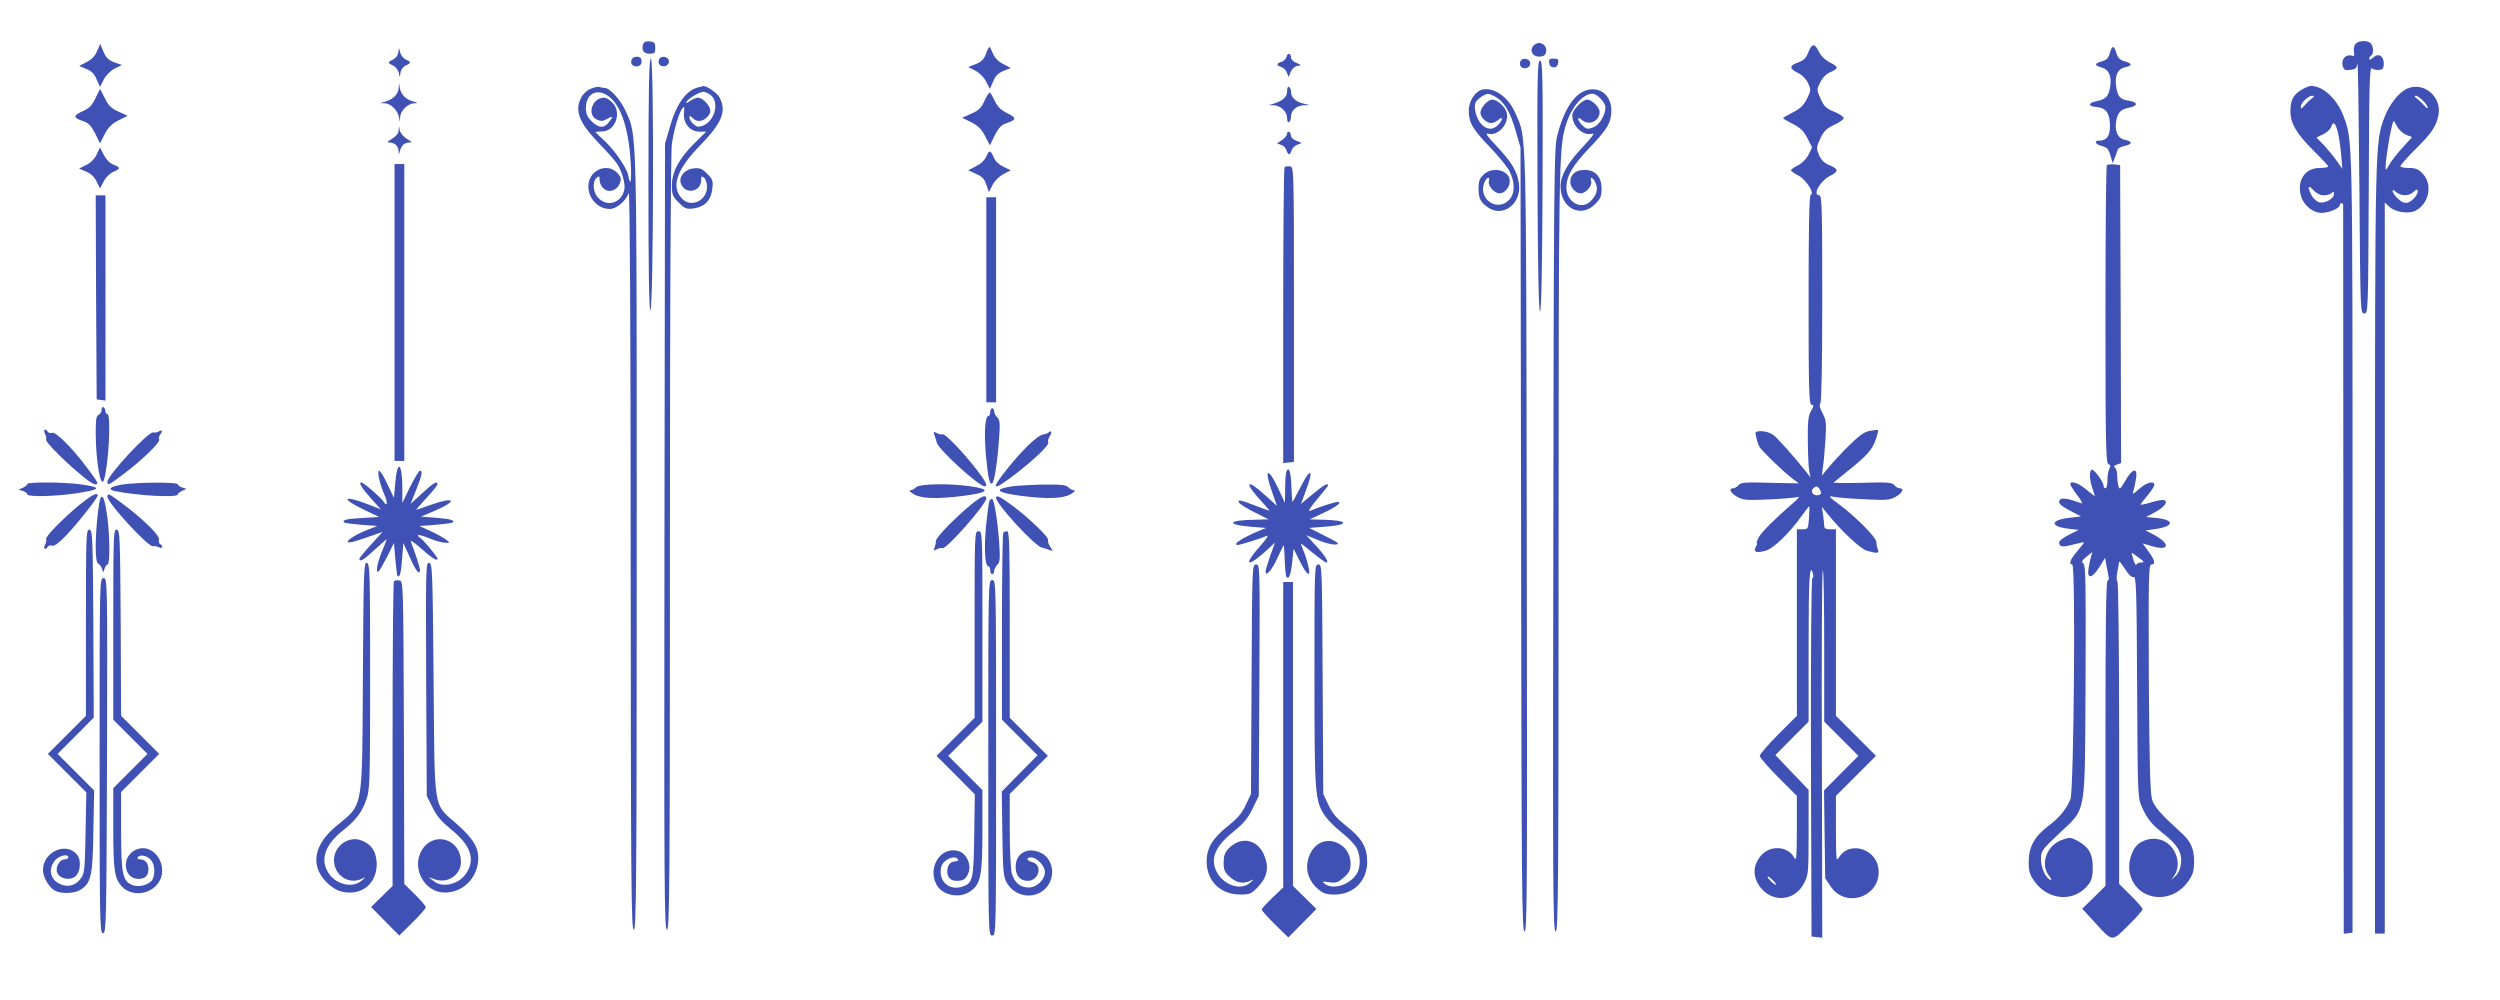<?xml version="1.0" standalone="no"?>
<!DOCTYPE svg PUBLIC "-//W3C//DTD SVG 20010904//EN"
 "http://www.w3.org/TR/2001/REC-SVG-20010904/DTD/svg10.dtd">
<svg version="1.0" xmlns="http://www.w3.org/2000/svg"
 width="1280pt" height="512pt" viewBox="0 0 1280 512"
 preserveAspectRatio="xMidYMid meet">
<g transform="translate(0,512) scale(0.1,-0.1)"
fill="#3f51b5" stroke="none">
<path d="M3294 4896 c-12 -31 0 -51 31 -51 27 0 30 3 30 30 0 25 -4 30 -28 33
-17 2 -29 -2 -33 -12z"/>
<path d="M12060 4895 c-7 -8 -10 -26 -8 -40 4 -20 2 -24 -11 -20 -29 9 -55
-18 -47 -49 6 -24 11 -27 39 -24 27 3 33 8 37 33 3 17 7 -265 10 -625 5 -647
5 -655 25 -655 20 0 20 8 23 634 2 549 4 632 17 621 7 -6 24 -10 37 -8 18 2
23 9 23 32 0 40 -27 56 -54 32 -12 -11 -21 -14 -21 -8 0 6 5 14 10 17 14 9 13
48 -2 63 -17 17 -63 15 -78 -3z"/>
<path d="M7850 4885 c-20 -24 -3 -55 30 -55 20 0 31 6 35 20 8 25 -10 50 -35
50 -10 0 -23 -7 -30 -15z"/>
<path d="M497 4858 c-10 -24 -28 -43 -54 -56 l-38 -20 37 -15 c27 -11 42 -26
53 -54 l17 -38 19 37 c11 22 34 45 56 57 l37 18 -39 14 c-29 11 -42 23 -55 54
l-17 40 -16 -37z"/>
<path d="M9258 4851 c-12 -30 -24 -41 -52 -51 -45 -15 -46 -32 -1 -53 21 -10
42 -31 52 -52 16 -34 16 -37 -5 -80 -17 -34 -33 -50 -72 -70 -27 -14 -50 -27
-50 -30 0 -3 22 -16 50 -30 39 -20 55 -36 74 -73 l24 -47 -19 -38 c-12 -23
-34 -44 -54 -54 -19 -9 -35 -20 -35 -25 0 -4 17 -16 38 -27 39 -20 85 -92 63
-99 -8 -3 -11 -161 -11 -537 0 -465 2 -534 15 -537 13 -3 12 -7 -3 -33 -14
-25 -17 -53 -16 -156 1 -70 4 -140 8 -155 l6 -29 -27 35 c-66 82 -146 171
-166 185 -32 21 -93 24 -89 5 2 -8 5 -23 7 -32 2 -9 8 -25 13 -35 11 -20 120
-126 169 -163 l33 -25 -148 3 c-126 4 -150 2 -161 -12 -7 -9 -20 -16 -27 -16
-26 0 -14 -25 21 -44 31 -17 49 -18 163 -13 71 3 137 9 148 13 10 3 -1 -11
-26 -32 -88 -76 -162 -149 -176 -176 -8 -16 -12 -28 -9 -28 3 0 1 -9 -5 -19
-14 -27 1 -34 49 -21 41 11 121 88 189 183 19 26 35 47 36 45 1 -2 0 -29 -2
-60 -4 -56 -5 -58 -33 -58 l-29 0 0 -478 0 -477 -95 -95 c-52 -52 -95 -102
-95 -110 0 -8 43 -58 95 -110 l95 -95 0 -170 c-1 -153 -2 -167 -15 -144 -32
58 -123 63 -169 8 -36 -42 -42 -89 -20 -135 54 -107 188 -110 242 -4 21 42 22
56 22 260 l0 216 -85 89 -85 89 85 86 85 85 0 388 c0 346 5 434 23 367 3 -11
1 -20 -4 -20 -5 0 -8 -370 -7 -917 l3 -918 28 -3 27 -3 -2 940 c-2 518 0 941
5 941 4 0 7 -174 7 -387 l0 -388 87 -87 88 -88 -88 -88 -88 -89 3 -225 3 -225
27 -40 c80 -122 268 -49 245 95 -17 99 -149 136 -200 54 -16 -26 -16 -21 -17
143 l0 170 102 102 103 103 -103 103 -102 102 0 478 0 477 -30 0 c-22 0 -30 5
-30 18 0 9 -3 35 -6 57 l-6 40 28 -35 c73 -90 169 -180 203 -190 53 -15 64
-13 56 7 -5 10 -8 27 -8 38 -1 24 -103 127 -190 192 -53 39 -58 45 -32 40 17
-4 87 -10 158 -13 113 -6 131 -5 162 12 35 19 47 44 21 44 -7 0 -20 7 -27 16
-12 14 -34 16 -166 12 -84 -2 -150 -1 -145 2 4 3 39 31 77 62 96 77 121 106
139 158 8 24 14 46 12 48 -2 2 -21 0 -42 -4 -30 -5 -55 -24 -110 -78 -39 -39
-85 -89 -103 -111 l-33 -40 5 40 c4 22 9 85 13 140 6 91 4 104 -15 140 -14 26
-17 43 -11 49 6 6 10 204 10 538 0 463 -2 528 -15 528 -37 0 3 74 56 100 45
23 43 35 -8 56 -24 10 -39 26 -50 51 -14 34 -13 40 7 84 18 38 32 51 71 70 27
12 49 28 49 34 0 7 -22 22 -49 33 -42 17 -52 27 -70 67 -20 46 -20 47 -1 84
11 23 31 43 50 51 45 19 45 27 0 50 -26 13 -47 34 -57 55 -22 45 -36 44 -55
-4z m61 -2240 c8 -15 7 -20 -5 -25 -24 -9 -47 13 -33 30 16 19 26 17 38 -5z
m-226 -2020 c-4 -6 -43 30 -43 40 0 5 10 -2 23 -14 13 -12 22 -24 20 -26z"/>
<path d="M5048 4844 c-10 -27 -22 -40 -52 -52 l-39 -15 37 -19 c21 -11 44 -34
55 -56 l19 -37 17 38 c11 28 26 43 53 54 l37 15 -38 20 c-25 12 -44 32 -53 54
-8 19 -16 34 -18 34 -3 0 -11 -16 -18 -36z"/>
<path d="M10802 4848 c-6 -25 -16 -35 -40 -42 -40 -11 -41 -21 0 -32 37 -11
52 -48 41 -104 -8 -44 -22 -58 -68 -68 -45 -9 -46 -26 -1 -30 48 -4 68 -31 69
-93 1 -54 -16 -79 -55 -79 -30 0 -20 -19 14 -28 25 -6 34 -15 43 -47 l12 -40
12 30 c6 17 13 35 15 41 3 6 18 14 35 17 39 8 40 23 1 31 -37 7 -54 44 -45 97
8 44 23 59 67 68 45 9 45 27 0 35 -47 7 -59 20 -67 71 -9 56 7 92 44 100 40 9
39 20 -1 31 -24 7 -35 18 -42 42 -11 41 -23 41 -34 0z"/>
<path d="M2039 4850 c-2 -14 -14 -29 -26 -35 -29 -12 -29 -18 -1 -30 12 -6 25
-21 29 -35 l6 -25 4 25 c2 14 14 29 27 35 28 12 28 18 0 30 -12 6 -25 21 -29
35 l-6 25 -4 -25z"/>
<path d="M6587 4829 c-3 -11 -15 -23 -26 -26 -27 -7 -27 -19 -1 -26 11 -3 24
-16 29 -29 l9 -23 10 27 c7 15 20 28 34 30 23 4 22 5 -4 16 -16 6 -28 18 -28
26 0 24 -17 28 -23 5z"/>
<path d="M3234 4815 c-8 -19 3 -35 26 -35 19 0 30 17 23 38 -6 17 -42 15 -49
-3z"/>
<path d="M3374 4815 c-4 -9 -2 -21 4 -27 16 -16 47 -5 47 17 0 26 -42 34 -51
10z"/>
<path d="M3320 4174 c0 -432 3 -645 10 -642 16 5 19 1288 3 1288 -10 0 -13
-136 -13 -646z"/>
<path d="M7784 4805 c-4 -9 -2 -21 4 -27 16 -16 47 -5 47 17 0 26 -42 34 -51
10z"/>
<path d="M7932 4798 c2 -15 10 -23 23 -23 13 0 21 8 23 23 3 18 -1 22 -23 22
-22 0 -26 -4 -23 -22z"/>
<path d="M7872 4168 c2 -420 6 -643 13 -643 7 0 11 223 13 643 2 568 0 642
-13 642 -13 0 -15 -74 -13 -642z"/>
<path d="M2041 4669 c-1 -30 -27 -57 -67 -69 l-29 -8 26 -1 c30 -1 65 -36 72
-71 l4 -25 2 26 c1 32 39 69 72 70 21 1 21 2 -7 10 -37 10 -61 35 -67 69 l-4
25 -2 -26z"/>
<path d="M3023 4665 c-17 -7 -39 -27 -47 -44 -35 -67 -12 -127 87 -231 40 -41
82 -88 94 -105 28 -41 47 -108 39 -139 -16 -65 -86 -87 -131 -41 -29 28 -34
85 -10 105 13 10 15 9 15 -12 0 -14 9 -33 20 -43 27 -25 71 -10 84 28 8 22 6
31 -14 52 -47 50 -133 20 -146 -51 -12 -67 41 -134 108 -134 35 0 85 43 97 83
6 20 10 -699 10 -1870 1 -1685 3 -1903 16 -1903 13 0 15 227 15 1979 0 2162 2
2082 -57 2213 -26 58 -81 118 -108 118 -7 0 -19 2 -27 5 -7 2 -27 -2 -45 -10z
m105 -48 c56 -51 91 -166 101 -324 6 -101 -1 -136 -13 -69 -8 40 -76 136 -129
183 -20 18 -37 34 -37 36 0 2 14 4 32 4 69 0 104 98 53 148 -13 14 -32 25 -42
25 -61 0 -90 -88 -37 -112 21 -10 31 -9 56 5 29 17 29 9 0 -25 -22 -26 -50
-22 -83 11 -23 23 -29 39 -29 70 0 79 68 104 128 48z"/>
<path d="M3575 4673 c-63 -16 -113 -86 -147 -209 l-23 -79 -3 -2012 c-2 -1795
-1 -2013 13 -2013 13 0 15 216 15 1983 0 1226 4 2004 10 2041 12 77 36 156 52
179 12 16 13 14 10 -21 -5 -53 30 -96 80 -96 l34 0 -63 -62 c-78 -78 -113
-145 -113 -215 0 -45 4 -55 35 -86 32 -32 40 -35 77 -30 56 8 89 42 95 100 5
41 2 49 -26 77 -25 26 -37 31 -67 28 -50 -4 -83 -46 -66 -82 24 -54 102 -37
102 22 0 21 2 22 15 12 8 -7 15 -28 15 -47 0 -70 -82 -109 -128 -60 -58 61
-28 149 93 273 112 115 136 174 99 245 -12 24 -72 64 -86 58 -2 -1 -12 -4 -23
-6z m65 -41 c45 -37 19 -134 -43 -156 -21 -8 -31 -6 -47 9 -11 10 -20 24 -20
32 0 12 3 12 16 -1 21 -22 50 -20 75 5 14 14 18 27 14 42 -8 26 -41 57 -61 57
-8 0 -27 -8 -41 -17 -17 -11 -24 -13 -19 -5 11 19 68 52 87 52 9 0 27 -8 39
-18z"/>
<path d="M6590 4653 c0 -29 -21 -49 -70 -64 l-25 -7 26 -1 c36 -1 69 -33 69
-65 0 -16 4 -25 10 -21 6 3 10 16 10 29 0 30 29 56 66 57 l29 1 -32 8 c-39 9
-63 32 -63 59 0 11 -4 23 -10 26 -6 4 -10 -6 -10 -22z"/>
<path d="M11783 4660 c-42 -25 -57 -55 -56 -112 1 -62 32 -114 122 -203 39
-38 71 -73 71 -77 0 -5 -20 -8 -44 -8 -74 0 -117 -64 -95 -143 13 -48 61 -87
105 -87 38 0 94 24 94 40 0 6 4 10 9 10 5 0 9 -6 8 -12 0 -7 1 -849 1 -1871
l2 -1858 23 3 22 3 0 1990 c0 2113 1 2063 -46 2190 -33 88 -105 155 -166 155
-10 0 -32 -9 -50 -20z m52 -45 c-11 -9 -28 -25 -37 -36 -14 -17 -18 -18 -18
-5 0 19 39 56 59 56 13 -1 12 -4 -4 -15z m135 -172 c6 -27 14 -79 17 -118 l6
-70 -28 40 c-15 22 -45 58 -66 81 l-39 40 34 16 c19 9 37 26 41 37 10 33 22
24 35 -26z m-72 -323 c15 0 33 5 40 12 9 9 12 8 12 -5 0 -24 -45 -50 -75 -43
-13 3 -31 20 -40 36 -23 44 -18 56 10 26 15 -16 35 -26 53 -26z"/>
<path d="M12324 4666 c-42 -19 -90 -80 -115 -145 -49 -133 -49 -106 -49 -2213
l0 -1968 25 0 25 0 0 1872 0 1871 24 -22 c30 -28 100 -38 135 -19 69 37 87
135 35 189 -22 23 -36 29 -71 29 -24 0 -43 4 -43 9 0 5 35 45 78 88 83 82 106
117 117 174 18 94 -76 173 -161 135z m81 -61 c14 -13 25 -29 25 -36 0 -6 -8
-2 -17 10 -10 11 -27 27 -38 36 -12 8 -15 14 -7 15 7 0 24 -11 37 -25z m-131
-134 c8 -15 29 -34 45 -41 l31 -12 -50 -55 c-28 -31 -58 -69 -66 -85 -9 -16
-17 -28 -18 -26 -10 10 29 248 40 248 2 0 10 -13 18 -29z m85 -367 c-29 -31
-53 -30 -84 1 -29 28 -35 57 -7 32 24 -22 68 -22 90 1 27 28 29 -5 1 -34z"/>
<path d="M7593 4662 c-38 -6 -73 -58 -73 -108 0 -62 20 -96 110 -189 42 -44
87 -99 99 -122 29 -58 28 -117 -4 -148 -60 -61 -157 6 -126 88 12 31 32 37 24
8 -6 -23 29 -61 55 -61 26 0 52 32 52 63 0 56 -90 78 -135 32 -20 -19 -25 -34
-25 -72 1 -51 10 -68 50 -96 76 -52 171 21 157 122 -8 62 -37 111 -112 190
-46 49 -63 71 -48 67 52 -16 112 50 97 108 -7 29 -48 66 -74 66 -22 0 -60 -41
-60 -67 0 -24 30 -53 55 -53 10 0 27 7 37 17 25 22 23 -2 -2 -27 -27 -27 -56
-25 -85 4 -27 27 -43 91 -28 115 6 9 22 23 36 31 24 13 30 13 62 -5 46 -24 79
-80 107 -181 l23 -79 3 -2007 c2 -1780 4 -2008 18 -2008 13 0 14 224 11 1998
-3 2171 -1 2059 -57 2190 -36 83 -105 134 -167 124z"/>
<path d="M8126 4659 c-66 -18 -120 -101 -154 -238 -15 -60 -17 -255 -19 -2068
-3 -1790 -2 -2003 12 -2003 13 0 15 209 15 1953 0 1958 2 2056 35 2170 28 96
87 167 139 167 24 0 66 -45 66 -71 0 -34 -29 -85 -56 -98 -34 -15 -41 -14 -64
9 -25 25 -27 49 -2 27 36 -33 92 -8 92 40 0 24 -40 63 -64 63 -24 0 -76 -54
-76 -80 0 -57 57 -109 104 -94 13 4 -5 -21 -50 -68 -78 -83 -114 -146 -114
-202 0 -111 103 -165 176 -92 29 29 34 41 34 80 0 62 -32 96 -88 96 -45 0 -72
-23 -72 -62 0 -28 28 -58 53 -58 26 0 60 39 54 61 -8 28 8 23 22 -7 14 -31 7
-60 -22 -91 -47 -52 -127 -10 -127 67 0 59 32 113 120 205 90 94 110 128 110
189 0 76 -55 123 -124 105z"/>
<path d="M489 4617 c-19 -38 -33 -52 -67 -67 -49 -22 -48 -33 3 -50 28 -9 41
-23 62 -63 l25 -51 24 47 c18 35 36 53 71 71 l47 23 -46 21 c-37 16 -52 30
-71 69 l-25 48 -23 -48z"/>
<path d="M5041 4605 c-17 -38 -29 -50 -68 -67 l-47 -21 47 -23 c35 -18 53 -36
71 -71 l24 -47 25 51 c21 40 34 54 62 63 51 17 51 27 1 51 -32 16 -49 33 -62
61 -10 21 -21 41 -25 44 -4 2 -17 -16 -28 -41z"/>
<path d="M2041 4452 c0 -14 -13 -30 -33 -42 -27 -16 -29 -20 -12 -20 25 0 44
-18 45 -44 1 -21 1 -21 6 -1 8 30 23 45 47 45 18 0 16 3 -11 19 -17 11 -33 30
-36 43 l-4 23 -2 -23z"/>
<path d="M6590 4436 c0 -9 -12 -23 -26 -33 l-26 -17 22 -8 c12 -4 24 -17 27
-28 3 -11 9 -20 13 -20 4 0 10 9 13 20 3 11 16 24 29 29 l23 9 -27 11 c-16 6
-28 17 -28 25 0 8 -4 18 -10 21 -5 3 -10 -1 -10 -9z"/>
<path d="M495 4329 c-11 -23 -31 -43 -54 -54 l-36 -18 37 -16 c24 -10 42 -28
53 -51 l17 -35 19 36 c10 21 31 41 49 49 38 16 38 23 1 37 -18 6 -37 26 -49
49 l-20 39 -17 -36z"/>
<path d="M5050 4319 c-8 -18 -28 -38 -53 -50 l-40 -21 40 -18 c32 -14 44 -27
53 -56 l13 -38 19 37 c11 22 34 44 56 56 l37 19 -37 18 c-22 10 -42 29 -49 46
-17 40 -25 42 -39 7z"/>
<path d="M2020 3520 l0 -760 25 0 25 0 0 760 0 760 -25 0 -25 0 0 -760z"/>
<path d="M10787 4274 c-4 -4 -7 -349 -7 -766 0 -661 2 -759 15 -764 11 -5 12
-11 5 -24 -6 -10 -10 -37 -10 -59 0 -23 -4 -41 -10 -41 -5 0 -10 6 -10 13 0
20 -50 88 -61 82 -13 -9 -11 -53 5 -97 8 -21 12 -38 11 -38 -2 0 -22 16 -45
35 -40 33 -80 46 -80 26 0 -5 16 -31 36 -57 20 -26 29 -44 21 -41 -59 22 -98
30 -108 20 -16 -16 -4 -30 54 -60 l52 -27 -58 -7 c-100 -11 -104 -44 -7 -56
l53 -6 -46 -23 c-52 -27 -64 -41 -48 -57 7 -7 26 -6 66 5 30 8 55 13 55 11 0
-3 -16 -23 -35 -46 -35 -40 -45 -67 -25 -67 18 0 8 -1155 -9 -1200 -20 -52
-56 -96 -115 -140 -70 -53 -99 -107 -99 -182 0 -49 5 -66 29 -100 71 -101 208
-109 278 -15 16 21 21 43 21 87 0 68 -20 103 -78 135 -34 18 -39 19 -79 5 -79
-28 -114 -124 -67 -184 12 -15 15 -24 7 -21 -25 10 -48 62 -48 106 0 42 4 47
90 129 145 138 134 76 138 780 2 495 1 596 -11 605 -11 8 -8 15 16 35 l30 24
-7 -24 c-4 -14 -10 -42 -13 -62 -8 -55 19 -50 56 9 l29 47 7 -40 c4 -21 9 -46
11 -56 3 -9 0 -19 -6 -23 -7 -4 -10 -256 -10 -783 l0 -778 -59 -58 -60 -59 60
-65 c98 -107 89 -106 175 -21 41 40 74 78 74 84 0 6 -27 37 -60 70 l-60 59 0
773 c0 426 -4 774 -9 777 -5 3 -5 25 0 48 4 24 8 47 9 52 0 6 13 -11 30 -37
20 -31 34 -45 44 -41 13 5 16 -63 18 -563 3 -562 3 -568 25 -616 29 -63 50
-88 112 -137 71 -57 93 -94 88 -149 -3 -28 -13 -51 -27 -65 l-23 -21 17 25
c37 56 6 149 -60 176 -39 16 -83 12 -120 -13 -33 -21 -57 -85 -52 -137 18
-153 209 -190 302 -58 24 34 29 52 30 99 0 68 -17 107 -71 154 -97 88 -132
127 -144 164 -10 31 -14 173 -17 623 -2 518 -1 582 13 582 23 0 18 22 -15 67
l-30 41 51 -15 c88 -26 92 14 5 60 l-41 21 55 8 c93 14 93 47 0 56 l-52 5 48
26 c51 27 71 61 36 61 -10 0 -40 -6 -65 -14 -26 -8 -47 -12 -47 -9 0 3 16 23
35 46 19 22 35 47 35 54 0 23 -38 14 -76 -19 -37 -32 -37 -32 -30 -8 4 14 10
42 13 63 8 55 -20 49 -55 -14 -27 -45 -30 -48 -36 -27 -3 13 -6 37 -6 55 0 17
-5 35 -12 39 -7 5 -4 10 10 15 l22 8 -2 763 -3 763 -30 3 c-17 2 -34 0 -38 -4z
m163 -2009 c29 -21 31 -25 13 -25 -12 0 -23 -5 -25 -11 -2 -6 -9 5 -15 25 -6
20 -10 36 -9 36 1 0 17 -11 36 -25z"/>
<path d="M6577 4264 c-4 -4 -7 -347 -7 -761 l0 -754 28 3 27 3 0 755 c0 752 0
755 -20 758 -12 2 -24 0 -28 -4z"/>
<path d="M492 3598 l3 -523 23 -3 22 -3 0 525 0 526 -25 0 -25 0 2 -522z"/>
<path d="M5050 3585 l0 -525 25 0 25 0 0 525 0 525 -25 0 -25 0 0 -525z"/>
<path d="M520 3022 c0 -11 -7 -22 -15 -26 -12 -4 -15 -24 -15 -93 1 -153 27
-294 43 -237 24 78 36 334 17 334 -5 0 -10 6 -10 14 0 8 -4 18 -10 21 -5 3
-10 -3 -10 -13z"/>
<path d="M5070 3010 c0 -11 -4 -20 -9 -20 -18 0 -23 -87 -13 -202 11 -118 19
-151 32 -143 11 7 27 112 35 226 6 80 5 98 -9 112 -9 8 -16 23 -16 31 0 9 -4
16 -10 16 -5 0 -10 -9 -10 -20z"/>
<path d="M230 2900 c6 -11 9 -24 6 -29 -11 -18 220 -231 251 -231 21 0 16 9
-42 86 -76 102 -160 185 -178 178 -8 -3 -18 -1 -22 5 -12 20 -26 12 -15 -9z"/>
<path d="M811 2910 c-8 -4 -19 -6 -26 -4 -22 9 -235 -220 -235 -253 0 -21 9
-16 84 41 95 71 189 163 181 176 -4 6 -1 18 6 26 14 18 9 26 -10 14z"/>
<path d="M4784 2894 c4 -11 9 -28 12 -39 6 -34 215 -225 246 -225 17 0 6 24
-39 82 -68 89 -164 189 -177 185 -6 -3 -20 0 -30 6 -16 8 -18 7 -12 -9z"/>
<path d="M5368 2905 c-3 -3 -16 -8 -29 -10 -29 -6 -103 -77 -180 -173 -93
-116 -80 -122 48 -23 99 77 170 147 160 158 -4 3 0 17 8 30 13 20 8 33 -7 18z"/>
<path d="M2024 2650 l-7 -79 -33 69 c-18 39 -37 70 -43 70 -12 0 4 -72 29
-127 17 -39 12 -61 -7 -30 -14 21 -102 97 -113 97 -16 0 2 -29 54 -87 l46 -51
-58 23 c-133 52 -154 36 -32 -23 l81 -39 -86 -5 c-79 -4 -106 -11 -93 -23 3
-3 42 -8 88 -12 l82 -6 -44 -17 c-86 -33 -145 -79 -80 -64 15 4 55 17 89 29
l62 22 -59 -65 c-33 -36 -60 -69 -60 -73 0 -19 22 -6 79 47 34 31 61 55 61 53
0 -2 -11 -31 -25 -64 -25 -61 -34 -118 -15 -99 5 5 25 40 44 77 l33 67 7 -82
c4 -45 9 -84 11 -87 12 -11 18 14 24 89 l6 80 34 -75 c31 -70 51 -94 51 -62 0
12 -25 89 -46 142 -5 12 12 2 46 -28 60 -54 90 -73 90 -58 0 11 -78 104 -91
109 -5 2 -9 7 -9 12 0 4 26 -3 58 -16 31 -13 68 -23 82 -23 25 0 25 0 5 15
-11 9 -46 29 -79 44 l-59 27 83 6 c46 4 85 9 88 12 12 11 -11 18 -85 24 l-78
6 67 28 c124 53 111 77 -17 32 -38 -14 -72 -25 -74 -25 -2 0 22 27 53 61 31
33 56 64 56 70 0 19 -21 7 -78 -46 l-60 -55 29 72 c31 79 34 98 19 98 -5 0
-27 -37 -50 -82 l-40 -83 0 70 c0 134 -25 158 -36 35z"/>
<path d="M6586 2705 c-3 -9 -6 -49 -6 -88 l-1 -72 -33 71 c-55 118 -76 106
-32 -18 l24 -68 -61 55 c-100 91 -109 65 -13 -38 20 -21 36 -40 36 -41 0 -2
-26 7 -57 19 -89 35 -106 39 -101 24 3 -8 38 -30 79 -51 l74 -37 -70 -2 c-139
-2 -151 -25 -20 -36 l77 -6 -34 -14 c-92 -39 -143 -73 -109 -73 10 0 114 32
146 46 12 5 1 -13 -28 -46 -99 -111 -73 -122 40 -17 l31 29 -24 -66 c-13 -37
-24 -74 -24 -83 0 -30 36 13 64 78 15 32 28 59 29 59 1 0 3 -34 5 -77 1 -42 5
-80 8 -85 12 -20 23 7 30 73 l7 70 31 -62 c37 -76 59 -90 45 -29 -5 23 -16 58
-24 77 -8 20 -15 37 -15 40 0 2 27 -19 61 -47 33 -27 64 -50 70 -50 16 0 -9
39 -59 92 l-44 48 62 -26 c34 -14 74 -24 89 -22 22 3 13 10 -55 44 l-81 41 78
6 c133 9 126 34 -11 36 l-65 2 71 33 c70 33 99 56 71 56 -12 0 -91 -25 -141
-46 -11 -4 5 21 37 59 31 37 57 69 57 72 0 14 -25 0 -79 -45 l-60 -50 24 65
c45 118 26 126 -30 14 -20 -38 -36 -69 -38 -69 -1 0 -3 35 -5 77 -2 76 -13
110 -26 78z"/>
<path d="M140 2642 c0 -5 -10 -13 -22 -19 l-23 -10 23 -7 c12 -4 22 -12 22
-17 0 -14 142 -11 248 5 132 20 137 30 26 46 -84 12 -274 13 -274 2z"/>
<path d="M631 2640 c-64 -10 -85 -25 -44 -34 113 -24 323 -35 323 -18 0 5 10
13 23 19 l22 10 -22 7 c-13 4 -23 12 -23 17 0 11 -201 10 -279 -1z"/>
<path d="M4690 2625 c-7 -8 -20 -15 -29 -15 -9 0 -3 -8 17 -20 38 -23 117 -26
253 -9 133 17 146 34 38 49 -106 16 -264 13 -279 -5z"/>
<path d="M5182 2630 c-99 -15 -81 -32 47 -49 136 -17 215 -14 253 9 20 12 26
20 17 20 -9 0 -22 7 -29 15 -10 12 -36 15 -124 14 -61 -1 -135 -5 -164 -9z"/>
<path d="M404 2533 c-85 -71 -175 -163 -168 -174 3 -5 0 -18 -6 -29 -11 -21 3
-29 15 -9 4 6 14 8 22 5 9 -4 35 14 69 50 54 55 164 194 164 207 0 19 -33 1
-96 -50z"/>
<path d="M550 2577 c0 -32 212 -262 234 -254 6 3 19 0 29 -5 19 -10 25 6 6 17
-6 4 -8 14 -5 22 7 18 -77 102 -180 179 -75 57 -84 62 -84 41z"/>
<path d="M516 2572 c-11 -18 -25 -153 -26 -244 0 -64 4 -89 14 -95 8 -4 16
-17 19 -28 5 -19 5 -19 12 3 4 12 11 22 16 22 13 0 11 154 -2 247 -12 84 -22
112 -33 95z"/>
<path d="M4975 2539 c-81 -66 -184 -171 -183 -188 0 -9 -3 -24 -7 -35 -7 -16
-5 -17 12 -8 11 6 23 8 27 5 14 -15 226 225 226 256 0 20 -25 11 -75 -30z"/>
<path d="M5100 2571 c0 -32 199 -248 235 -255 11 -2 29 -8 39 -12 19 -7 19 -6
4 15 -9 13 -14 29 -12 36 6 14 -103 118 -189 181 -61 44 -77 51 -77 35z"/>
<path d="M5065 2553 c-3 -10 -11 -69 -17 -131 -10 -115 -5 -202 13 -202 5 0 9
-9 9 -20 0 -11 5 -20 10 -20 6 0 10 7 10 16 0 8 7 23 16 32 14 13 15 31 10
111 -8 114 -25 219 -36 226 -4 3 -11 -3 -15 -12z"/>
<path d="M440 1933 l0 -478 -97 -97 -98 -98 98 -98 99 -99 -4 -204 c-3 -177
-5 -209 -21 -232 -24 -37 -62 -51 -100 -37 -58 20 -74 76 -36 124 20 25 69 37
69 16 0 -5 -9 -10 -20 -10 -20 0 -40 -27 -40 -54 0 -45 77 -63 104 -24 19 27
20 77 2 100 -54 71 -176 18 -176 -77 0 -36 31 -89 61 -105 32 -18 101 -15 131
4 55 36 63 71 66 300 l4 209 -93 93 -94 94 93 93 92 93 -2 479 c-3 448 -4 480
-20 483 -17 3 -18 -25 -18 -475z"/>
<path d="M580 1923 l0 -488 87 -87 88 -88 -88 -88 -87 -87 0 -206 c0 -214 6
-256 43 -297 46 -50 135 -46 181 9 72 85 -15 223 -111 177 -73 -35 -61 -148
16 -148 34 0 51 17 51 50 0 31 -17 50 -43 50 -10 0 -15 5 -12 10 10 16 44 11
65 -10 26 -26 27 -90 3 -113 -26 -22 -65 -30 -96 -18 -49 19 -57 58 -57 278
l0 198 97 97 98 98 -98 98 -97 97 -2 475 c-3 443 -4 475 -20 478 -17 3 -18
-25 -18 -485z"/>
<path d="M4990 1923 l0 -478 -97 -97 -98 -98 98 -98 98 -99 -3 -209 c-3 -226
-7 -245 -59 -263 -60 -21 -113 15 -113 76 0 25 7 41 23 54 25 21 56 25 66 9 3
-5 -2 -10 -12 -10 -26 0 -43 -19 -43 -50 0 -33 17 -50 50 -50 33 0 47 10 59
43 15 38 -9 94 -45 107 -90 35 -168 -75 -120 -168 28 -55 115 -74 170 -38 57
37 66 79 66 311 l0 210 -87 87 -88 88 88 88 87 87 0 488 c0 480 0 487 -20 487
-20 0 -20 -7 -20 -477z"/>
<path d="M5137 2393 c-4 -3 -7 -220 -7 -482 l0 -476 91 -91 91 -91 -92 -93
-91 -93 3 -216 c3 -195 5 -219 23 -251 42 -73 139 -87 197 -30 57 57 42 157
-28 186 -67 28 -124 -7 -124 -74 0 -45 23 -72 62 -72 58 0 78 82 23 96 -30 7
-33 24 -5 24 29 0 70 -44 70 -74 0 -40 -41 -80 -83 -80 -44 0 -73 25 -87 73
-5 20 -10 119 -10 221 l0 185 97 97 98 98 -98 98 -97 97 0 478 c0 391 -2 477
-13 477 -8 0 -17 -3 -20 -7z"/>
<path d="M1858 1658 c-4 -697 4 -651 -137 -768 -113 -94 -133 -199 -53 -283
38 -40 74 -57 123 -57 87 0 145 69 137 162 -6 54 -27 84 -75 104 -65 28 -143
-26 -143 -100 0 -77 76 -128 143 -95 21 10 21 9 -2 -10 -46 -41 -134 -19 -171
42 -42 68 -15 143 77 216 66 52 97 93 120 161 17 51 18 98 18 630 0 531 -1
575 -17 578 -15 3 -17 -40 -20 -580z"/>
<path d="M2182 1643 l3 -598 30 -60 c22 -45 47 -73 95 -112 98 -79 124 -149
80 -220 -36 -60 -124 -83 -171 -43 l-24 19 31 -11 c65 -24 134 22 134 89 0
118 -139 160 -200 61 -55 -91 12 -218 117 -218 89 0 162 68 171 159 6 66 -21
114 -108 191 -124 110 -114 50 -120 740 -5 560 -6 595 -23 598 -17 3 -17 -26
-15 -595z"/>
<path d="M6408 1643 l-3 -588 -27 -57 c-20 -43 -42 -68 -92 -108 -77 -61 -108
-112 -108 -180 0 -101 70 -170 173 -170 48 0 55 3 90 39 49 52 58 102 30 166
-36 81 -121 94 -182 29 -18 -19 -24 -37 -24 -71 0 -38 5 -49 33 -74 34 -30 68
-36 105 -18 19 9 19 8 -3 -11 -55 -48 -158 -1 -181 82 -15 59 13 113 95 179
52 42 74 67 99 118 l32 66 3 592 c3 587 3 593 -17 593 -20 0 -20 -8 -23 -587z"/>
<path d="M6730 1662 c0 -616 2 -640 55 -721 15 -21 53 -59 85 -84 33 -26 67
-61 76 -79 21 -41 21 -100 0 -133 -37 -56 -119 -82 -162 -51 -17 13 -15 14 22
9 36 -5 46 -1 75 25 27 24 34 37 34 69 0 50 -27 91 -72 109 -66 28 -133 -16
-148 -98 -10 -50 9 -101 51 -138 29 -25 43 -30 88 -30 96 0 166 70 166 167 0
75 -26 120 -106 183 -50 40 -72 65 -92 108 l-27 57 -3 588 c-3 576 -3 587 -22
587 -20 0 -20 -10 -20 -568z"/>
<path d="M510 1249 c0 -862 1 -910 18 -907 16 3 17 56 20 911 2 902 2 907 -18
907 -20 0 -20 -6 -20 -911z"/>
<path d="M2017 2144 c-4 -4 -7 -357 -7 -784 l0 -776 -55 -54 -55 -54 72 -73
72 -73 68 67 c38 37 68 72 68 78 0 6 -25 35 -55 65 l-55 54 -2 776 c-3 772 -3
775 -23 778 -12 2 -24 0 -28 -4z"/>
<path d="M5060 1240 c0 -903 0 -910 20 -910 20 0 20 7 20 910 0 903 0 910 -20
910 -20 0 -20 -7 -20 -910z"/>
<path d="M6570 1358 l0 -782 -55 -52 c-30 -29 -55 -56 -55 -61 0 -5 30 -39 68
-76 l68 -67 72 73 72 73 -60 59 -60 59 0 778 0 778 -25 0 -25 0 0 -782z"/>
</g>
</svg>

